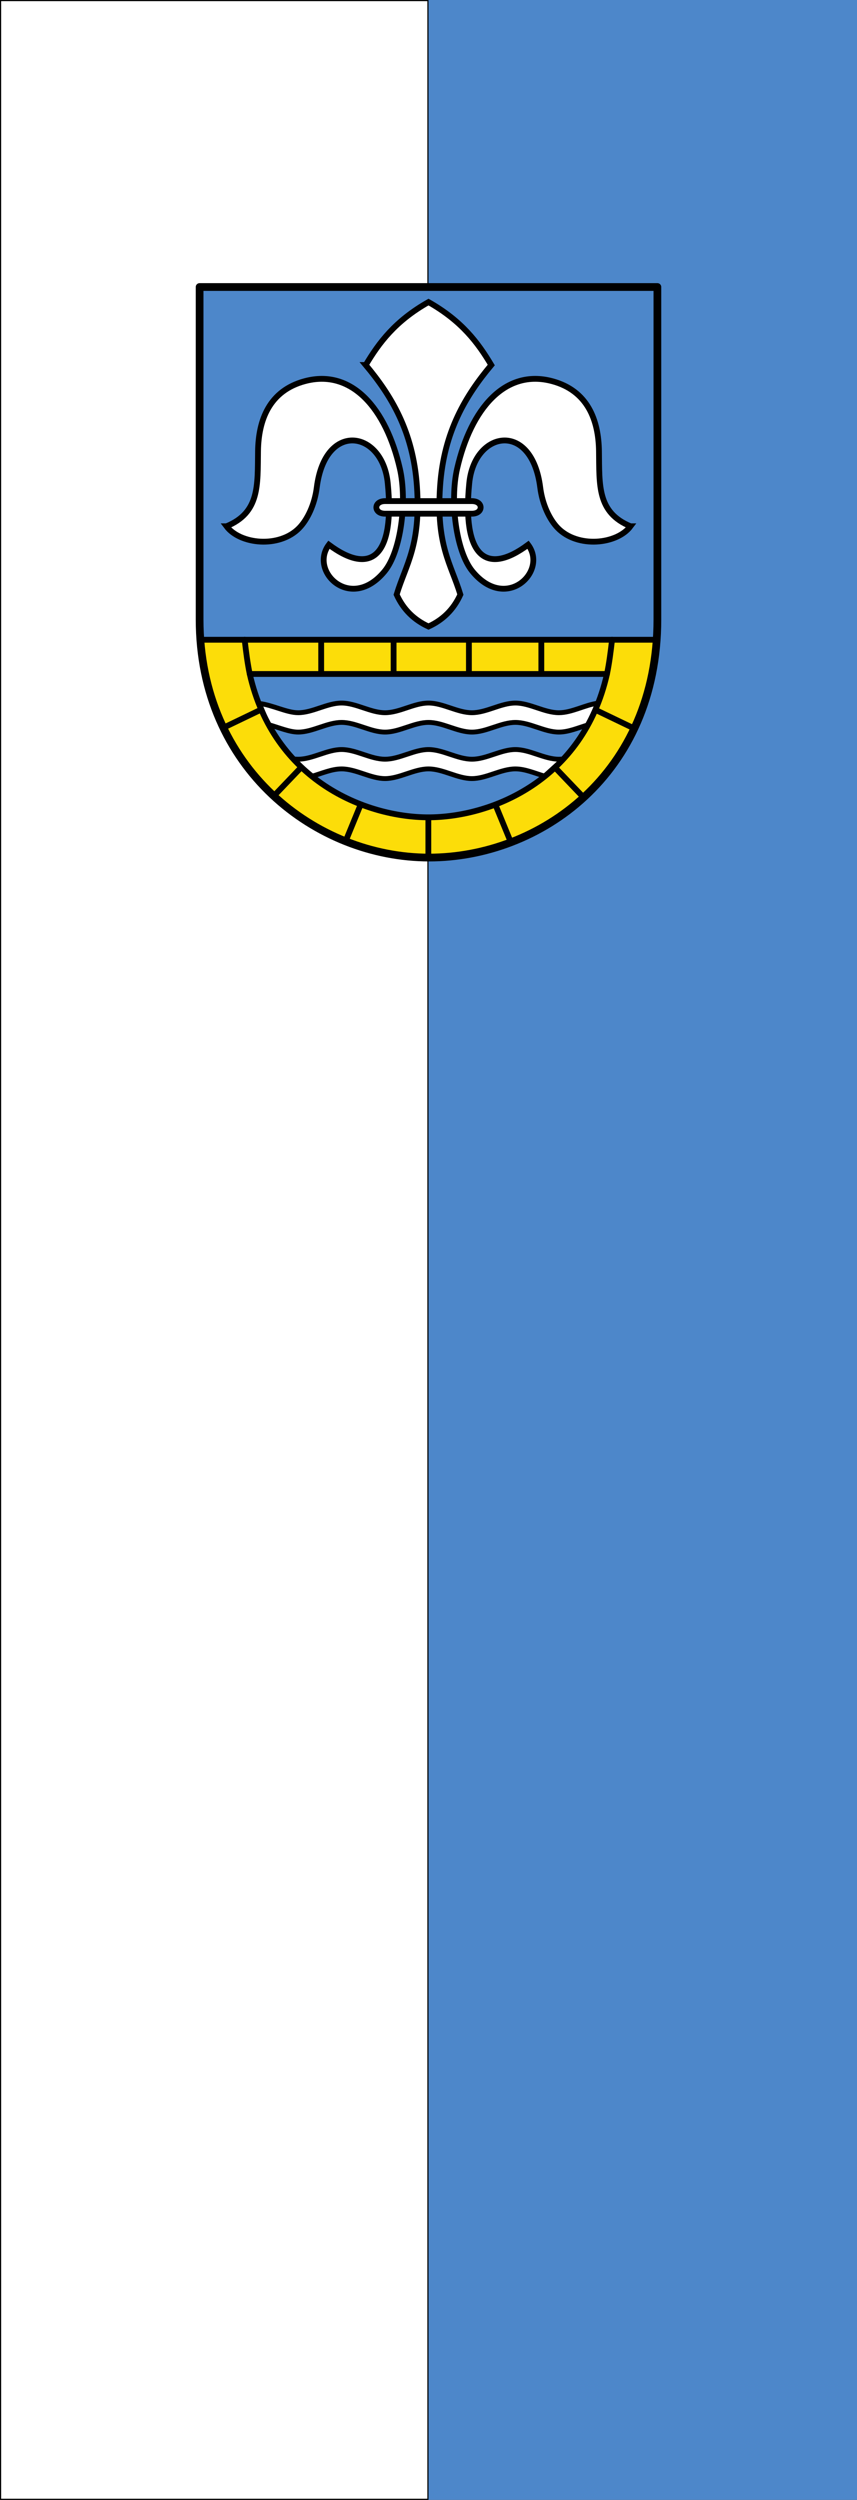 <svg xmlns="http://www.w3.org/2000/svg" width="300" height="875"><rect width="100%" height="100%" fill="#333333" stroke="none"/><path fill="#fff" stroke="#000" stroke-width=".4" d="M.2.2h149.6v874.6H.2z"/><path fill="#4d87ca" d="M150 0h150v875H150z"/><path d="M69.872 100.457V216.65c0 52.115 40.837 83.257 80.316 83.257 38.753 0 79.94-29.18 79.94-83.257V100.457z" fill="#4d87ca"/><path d="M32.791 252.494c34.6-14.287 32.144-42.31 32.654-77.667.462-32.05 11.767-62.253 48.28-72.108 48.97-13.216 84.424 28.463 98.61 90.237 7.665 33.378 1.237 85.32-15.815 106.052-34.887 42.417-78.475.05-57.677-27.443 44.318 32.89 68.41 10.971 60.933-63.724-5.424-54.18-64.741-64.527-73.492 4.651-2.24 17.703-9.772 33.176-18.18 41.779-20.663 21.138-61.32 16.918-75.313-1.777z" fill="#fff" stroke="#000" stroke-width="6" transform="matrix(.338 0 0 .339 68.204 98.61)"/><path d="M177 86c26.222 31.329 49.049 68.303 53 125 4.287 61.514-11.514 80.75-21 112 7.179 15.826 18.505 26.358 33 33 14.495-6.642 25.821-17.174 33-33-9.486-31.25-25.287-50.486-21-112 3.951-56.697 26.778-93.671 53-125-13.74-22.988-30.465-45.478-65-65-34.535 19.522-51.26 42.012-65 65z" fill="#fff" stroke="#000" stroke-width="6" transform="matrix(.338 0 0 .339 68.204 98.61)"/><path d="M451.209 252.494c-34.6-14.287-32.144-42.31-32.654-77.667-.462-32.05-11.767-62.253-48.28-72.108-48.97-13.216-84.424 28.463-98.61 90.237-7.665 33.378-1.237 85.32 15.815 106.052 34.887 42.417 78.475.05 57.677-27.443-44.318 32.89-68.41 10.971-60.933-63.724 5.424-54.18 64.741-64.527 73.492 4.651 2.24 17.703 9.772 33.176 18.18 41.779 20.663 21.138 61.32 16.918 75.313-1.777z" fill="#fff" stroke="#000" stroke-width="6" transform="matrix(.338 0 0 .339 68.204 98.61)"/><path d="M197 226.5c-12 0-12 13 0 13h90c12 0 12-13 0-13z" fill="#fff" stroke="#000" stroke-width="6" stroke-linecap="round" stroke-linejoin="round" transform="matrix(.338 0 0 .339 68.204 98.61)"/><path d="M70.784 223.766h158.432c-3.785 58.053-50.363 75.905-79.65 76.359-29.288.453-73.346-21.497-78.782-76.36z" fill="#fcdd09"/><path d="M426.865 405c2.302-11.116 3.815-22.625 5.255-35.342m-17.881 72.047l37.874 18.153m-79.43 41.347l29.052 30.332m-90.58 8.043l16 38.833M68.785 441.705L30.91 459.858m79.43 41.347l-29.052 30.332m90.579 8.043l-16 38.833M241.865 553v42m117-225v35m-153-35v35m-75-35v35m-74 0c-2.302-11.116-3.815-22.625-5.255-35.342m232.255.342v35" fill="none" stroke="#000" stroke-width="6" stroke-linecap="round" stroke-linejoin="round" transform="matrix(.338 0 0 .339 68.2 98.61)"/><path d="M87.421 235.732h125.06c-8.45 37.242-40.56 50.108-62.53 50.108s-54.08-12.866-62.53-50.108z" fill="#4d87ca"/><g fill="#fff" stroke="#000" stroke-width="5" stroke-linecap="round" stroke-linejoin="round"><path d="M-83.83 457.543C-93.888 460.505-103.945 465-114 465c-15 0-30-10-45-10s-30 10-45 10-30-10-45-10-30 10-45 10-30-10-45-10-30 10-45 10c-9.27 0-20.176-4.849-31.01-7.794l-9.125-21.754C-410.517 436.998-395.908 445-384 445c15 0 30-10 45-10s30 10 45 10 30-10 45-10 30 10 45 10 30-10 45-10 30 10 45 10c13.583 0 27.165-8.2 40.736-9.906zM-128.852 510.451C-138.902 507.488-148.951 503-159 503c-15 0-30 10-45 10s-30-10-45-10-30 10-45 10-30-10-45-10c-10.279 0-20.558 4.696-30.837 7.652-5.707-3.905-19.646-17.944-19.646-17.944 1.737.1 3.642.292 5.483.292 15 0 30-10 45-10s30 10 45 10 30-10 45-10 30 10 45 10 30-10 45-10 30 10 45 10c1.643 0 3.285-.12 4.766-.363z" transform="matrix(.338 0 0 .339 234.16 98.61)"/></g><path d="M56.865 405h370c-25 110-120 148-185 148s-160-38-185-148z" fill="none" stroke="#000" stroke-width="6" stroke-linecap="round" stroke-linejoin="round" transform="matrix(.338 0 0 .339 68.2 98.61)"/><path d="M4.936 5.454v343.183c0 153.928 120.819 245.909 237.62 245.909 114.652 0 236.508-86.187 236.508-245.91V5.455z" fill="none" stroke="#000" stroke-width="8" stroke-linecap="round" stroke-linejoin="round" transform="matrix(.338 0 0 .339 68.204 98.61)"/><path d="M7.633 369.658h468.734" fill="none" stroke="#000" stroke-width="6" transform="matrix(.338 0 0 .339 68.204 98.61)"/></svg>